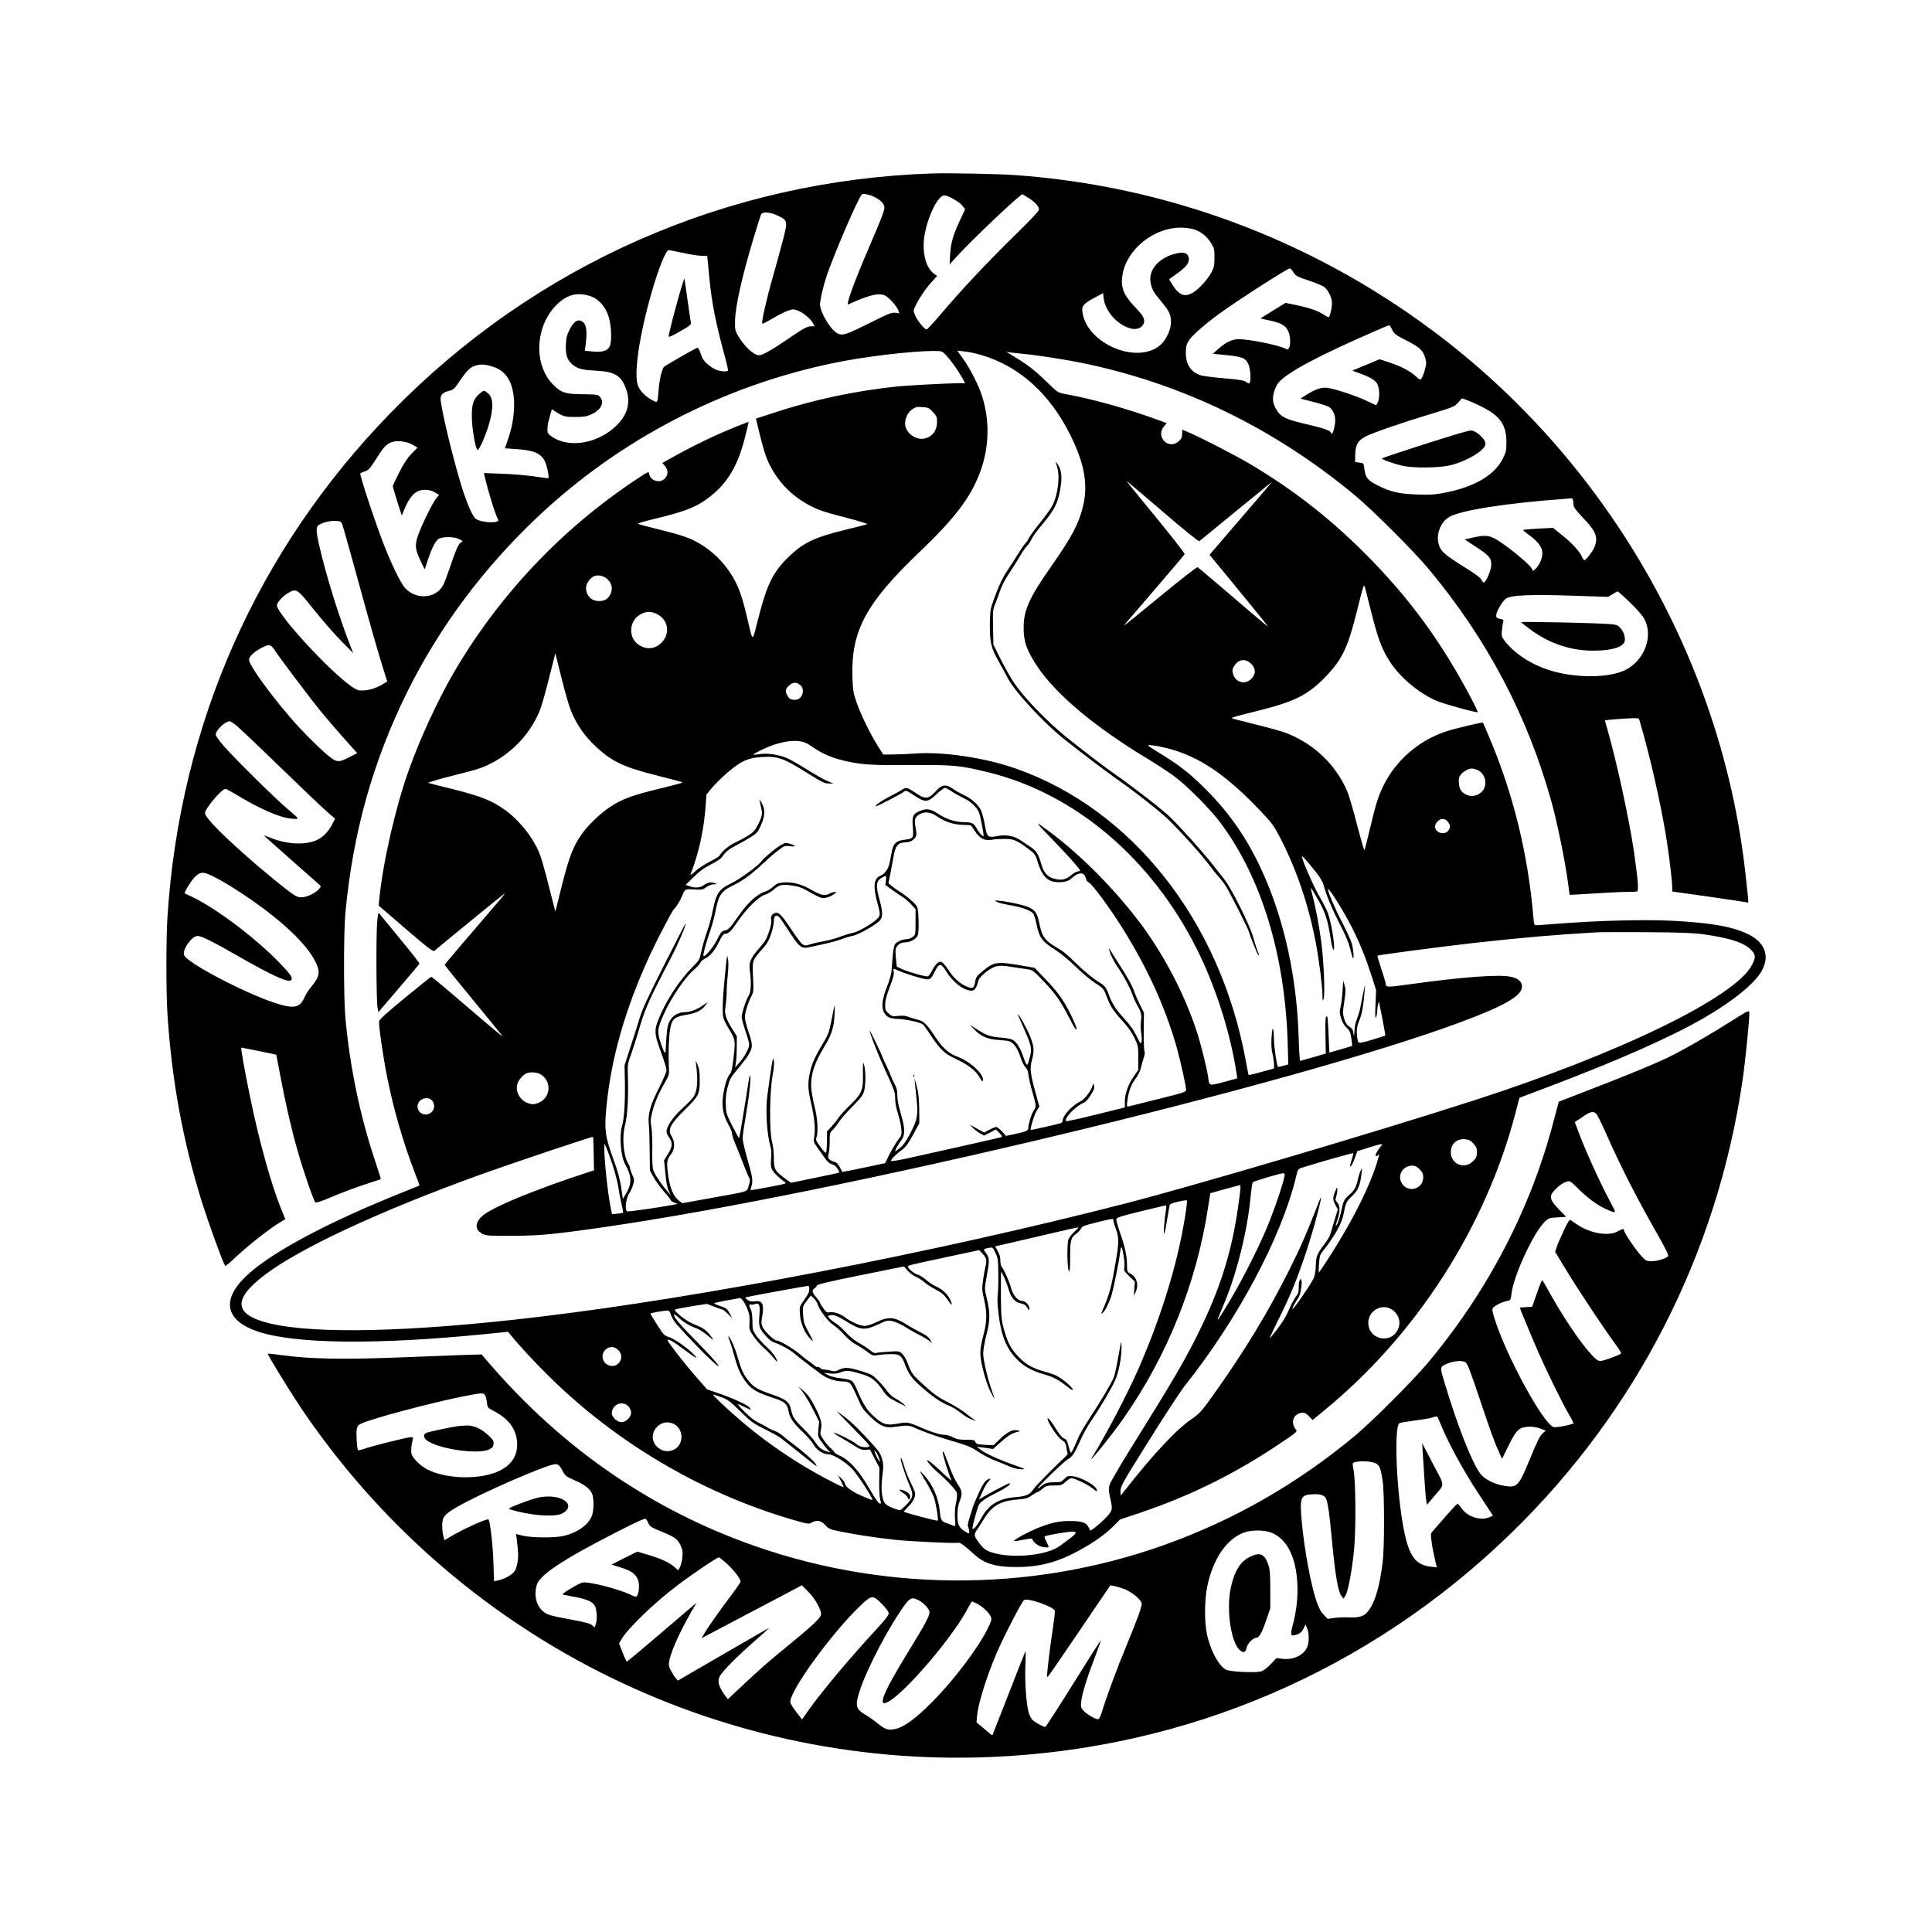<?xml version="1.0" standalone="no"?>
<!DOCTYPE svg PUBLIC "-//W3C//DTD SVG 20010904//EN"
 "http://www.w3.org/TR/2001/REC-SVG-20010904/DTD/svg10.dtd">
<svg version="1.0" xmlns="http://www.w3.org/2000/svg"
 width="1800pt" height="1800pt" viewBox="0 0 1800 1800"
 preserveAspectRatio="xMidYMid meet">

<g transform="translate(0,1800) scale(0.1,-0.1)"
fill="#000000" stroke="none">
<path d="M8685 16384 c-1920 -64 -3704 -853 -5045 -2230 -1246 -1280 -1965
-2906 -2080 -4699 -13 -206 -13 -695 0 -900 40 -622 144 -1187 323 -1760 61
-192 190 -550 214 -588 3 -5 35 20 72 55 135 129 340 291 446 353 l43 26 -44
109 c-90 225 -202 628 -283 1025 -54 262 -90 465 -82 465 3 -1 78 -16 166 -33
l159 -33 37 -194 c52 -274 103 -495 164 -710 53 -184 146 -455 163 -472 6 -6
47 7 103 30 130 56 286 114 404 152 55 17 101 33 103 34 1 2 -24 84 -57 182
-137 411 -231 863 -273 1319 -17 186 -17 795 0 980 70 747 256 1412 577 2060
298 601 707 1150 1214 1629 766 723 1727 1222 2763 1435 278 58 723 111 923
111 80 0 81 0 117 -37 48 -51 109 -136 148 -205 l32 -58 -59 0 c-108 -1 -467
-20 -568 -30 -403 -42 -785 -124 -1156 -246 l-166 -54 33 -138 c45 -180 66
-243 113 -327 86 -153 207 -269 368 -351 73 -38 137 -59 315 -104 123 -32 216
-60 208 -64 -8 -3 -105 -28 -216 -55 -274 -67 -380 -118 -512 -245 -146 -140
-205 -256 -283 -561 -65 -252 -50 -254 -114 15 -48 201 -84 292 -156 400 -69
102 -158 189 -260 253 -98 61 -172 88 -391 142 -101 25 -191 49 -201 53 -13 5
46 23 180 55 216 52 332 94 421 152 208 138 317 304 391 593 22 83 37 152 35
152 -2 0 -48 -18 -101 -39 -208 -83 -419 -185 -630 -304 l-72 -40 25 -29 c30
-37 31 -79 0 -114 -44 -52 -140 -24 -148 43 -3 23 -8 21 -128 -59 -696 -463
-1282 -1086 -1700 -1808 -145 -252 -307 -602 -411 -894 -122 -339 -241 -858
-274 -1192 l-7 -71 252 -217 c224 -192 255 -215 269 -203 59 51 639 525 651
532 8 5 -12 -22 -45 -61 -303 -352 -510 -596 -512 -602 -1 -4 121 -155 271
-337 150 -181 272 -332 270 -333 -1 -2 -150 123 -330 277 -180 155 -331 281
-335 281 -4 0 -115 -88 -246 -196 -170 -140 -239 -202 -241 -219 -5 -40 37
-332 78 -535 61 -301 146 -592 256 -879 25 -63 43 -115 42 -116 -2 -1 -68 -28
-148 -60 -727 -291 -1258 -577 -1478 -795 -224 -221 -176 -409 128 -508 350
-114 1103 -122 2114 -21 l209 21 36 -43 c74 -91 220 -248 341 -367 628 -622
1423 -1091 2266 -1338 151 -44 159 -45 185 -30 47 28 88 21 128 -23 34 -36 43
-40 141 -60 155 -31 336 -58 502 -76 153 -17 574 -36 596 -28 14 6 64 -30 148
-108 92 -86 201 -119 391 -119 194 0 350 36 518 119 159 79 294 169 380 254
l70 70 170 57 c489 164 906 371 1338 663 133 90 146 101 133 116 -44 48 -37
120 15 146 43 23 69 18 105 -20 l33 -35 108 89 c858 702 1504 1706 1782 2770
l37 143 285 108 c622 235 1124 457 1424 630 293 169 501 341 558 462 63 132
15 249 -131 322 -147 73 -348 109 -721 128 -253 12 -670 2 -1046 -27 -104 -8
-200 -15 -211 -15 -20 0 -22 7 -28 78 -50 585 -187 1144 -407 1664 -32 78 -61
144 -63 146 -6 5 -255 -54 -336 -80 -255 -82 -472 -268 -589 -504 -50 -102
-71 -167 -126 -399 -25 -104 -48 -197 -52 -205 -3 -8 -33 95 -68 230 -34 135
-76 278 -93 318 -93 217 -263 396 -477 502 -81 41 -142 61 -320 106 -121 30
-238 60 -260 66 -39 10 -31 12 214 73 354 88 476 149 642 321 156 163 207 271
293 617 61 245 63 251 74 212 6 -22 36 -139 66 -260 59 -233 97 -328 177 -447
96 -141 270 -283 427 -349 74 -30 372 -112 380 -104 2 2 -26 62 -63 132 -277
526 -577 935 -985 1344 -335 335 -662 590 -1073 836 -135 80 -474 255 -582
299 l-50 21 -1 -40 c0 -32 -7 -45 -32 -68 -95 -85 -219 42 -137 139 l25 30
-87 32 c-285 104 -612 195 -863 240 -64 12 -66 13 -175 119 -108 105 -175 156
-305 234 l-65 39 40 -6 c22 -3 72 -8 110 -12 119 -10 403 -54 555 -85 934
-192 1791 -608 2545 -1235 167 -139 550 -522 689 -689 544 -654 920 -1368
1142 -2169 52 -188 125 -545 150 -731 9 -71 18 -131 18 -132 1 -1 98 5 216 12
118 8 256 15 307 15 50 0 98 2 105 5 17 7 10 94 -27 360 -44 303 -165 862
-254 1167 l-19 66 41 6 c23 3 94 8 158 12 109 6 117 5 122 -12 96 -318 208
-812 257 -1134 25 -163 50 -374 50 -426 l0 -40 342 -48 c188 -27 348 -51 356
-54 15 -5 17 -27 -18 286 -223 1983 -1298 3843 -2921 5048 -1137 846 -2479
1344 -3884 1443 -156 11 -616 20 -770 15z m-518 -230 c48 -28 73 -59 73 -91 0
-26 -30 -104 -138 -354 -144 -336 -225 -557 -199 -545 197 90 289 111 346 81
37 -19 106 -98 120 -136 l10 -29 -37 6 c-32 5 -60 -6 -227 -89 -235 -117 -263
-126 -310 -104 -64 30 -165 197 -165 272 0 37 26 151 55 244 60 189 307 763
336 781 17 11 89 -8 136 -36z m1417 1 c61 -39 96 -78 96 -108 0 -13 -81 -99
-232 -246 -244 -239 -498 -509 -688 -734 -63 -74 -120 -136 -127 -136 -19 -2
-91 87 -108 134 -17 42 -17 44 9 95 38 75 92 154 148 215 l49 54 -30 22 c-78
57 -113 204 -87 359 31 179 126 370 184 370 34 0 142 -61 168 -96 l26 -34 -50
-107 c-64 -137 -83 -205 -90 -317 l-5 -90 63 70 c143 158 593 584 616 584 2 0
28 -16 58 -35z m-2336 -165 c90 -43 92 -50 49 -217 -20 -76 -63 -234 -96 -351
-61 -213 -109 -427 -99 -437 3 -3 47 19 98 49 51 31 115 63 142 72 46 15 53
15 92 0 51 -20 114 -72 139 -115 l18 -31 -31 0 c-41 0 -67 -14 -229 -125 -143
-97 -228 -145 -259 -145 -49 0 -139 84 -197 184 -26 44 -28 58 -27 130 2 139
62 408 173 778 34 112 65 211 70 221 15 27 84 22 157 -13z m3869 -125 c68 -20
123 -62 164 -126 32 -50 34 -59 34 -139 0 -72 -4 -93 -27 -135 -34 -65 -111
-151 -167 -187 -81 -51 -135 -32 -198 70 l-31 50 74 53 c88 62 119 105 109
150 -9 41 -43 53 -109 39 -166 -35 -273 -156 -245 -279 13 -60 28 -86 99 -171
74 -88 90 -122 90 -192 0 -65 -42 -158 -91 -205 -209 -198 -692 -2 -734 298
-9 58 10 81 116 137 l76 41 6 -49 c15 -127 139 -259 265 -283 59 -12 111 22
112 73 0 32 -18 59 -95 140 -100 105 -127 180 -106 296 42 232 288 431 537
433 39 1 93 -6 121 -14z m-4761 -220 c64 -14 143 -27 175 -28 l58 -2 5 -50 c3
-27 10 -102 16 -165 22 -227 61 -421 149 -742 16 -59 26 -109 23 -112 -11 -11
-73 -6 -109 9 -53 22 -118 79 -132 115 -6 16 -16 44 -22 60 -6 17 -16 30 -21
30 -11 0 -288 -158 -310 -177 -21 -18 -45 -121 -53 -228 -9 -112 -8 -109 -55
-85 -62 32 -117 86 -136 136 -41 108 11 464 127 869 65 226 133 395 159 395 5
0 61 -11 126 -25z m5695 -182 c22 -35 34 -41 146 -78 72 -24 132 -50 147 -64
36 -34 66 -100 66 -145 0 -41 -19 -124 -29 -131 -4 -2 -27 9 -52 26 -53 35
-133 62 -258 88 l-94 19 -117 -72 c-65 -39 -117 -72 -116 -73 1 -1 37 -9 81
-18 106 -22 150 -46 175 -95 22 -43 27 -128 10 -161 -10 -17 -14 -18 -38 -6
-66 33 -335 87 -431 87 -63 0 -122 -29 -199 -98 l-42 -38 120 -12 c153 -15
185 -28 210 -84 19 -42 27 -138 14 -172 -5 -13 -9 -13 -32 4 -22 16 -61 23
-201 35 -95 8 -192 20 -215 26 -96 26 -148 99 -148 210 0 56 5 78 26 113 26
45 133 140 276 246 157 116 641 428 666 429 6 1 22 -16 35 -36z m-6560 -219
c82 -24 151 -99 180 -196 25 -81 31 -222 11 -271 -19 -45 -67 -61 -156 -52
l-77 7 8 61 c17 138 4 199 -45 218 -37 14 -70 -12 -107 -86 -24 -49 -31 -75
-33 -141 -4 -94 15 -146 70 -187 47 -35 88 -44 217 -51 172 -9 233 -48 277
-179 39 -115 12 -224 -81 -320 -168 -176 -448 -229 -612 -116 -38 26 -43 35
-43 67 0 20 4 53 9 72 6 19 15 55 21 78 10 40 13 43 28 29 9 -8 37 -25 62 -38
38 -20 59 -24 140 -24 78 0 104 4 148 24 92 41 126 109 83 162 -18 23 -25 24
-159 26 -166 1 -205 14 -281 92 -186 191 -164 555 45 751 93 86 179 108 295
74z m7480 -317 c19 -38 32 -48 137 -102 125 -64 152 -91 173 -169 9 -32 8 -52
-6 -101 -9 -33 -23 -69 -30 -79 -14 -18 -16 -17 -61 24 -50 46 -146 94 -260
130 l-71 23 -127 -53 -127 -53 76 -28 c101 -37 144 -65 161 -105 18 -43 18
-127 0 -163 l-15 -27 -78 37 c-100 49 -313 119 -379 126 -56 6 -109 -13 -198
-69 l-49 -32 120 -31 c66 -16 132 -38 147 -48 33 -22 56 -72 56 -122 0 -46
-20 -125 -31 -125 -5 0 -9 4 -9 8 0 18 -69 43 -195 72 -199 46 -248 65 -289
110 -32 36 -56 91 -56 132 0 54 25 123 57 159 85 94 372 247 873 465 80 35
148 64 153 64 4 0 17 -19 28 -43z m-3834 -233 c356 -103 643 -360 836 -749
131 -264 166 -460 117 -663 -39 -162 -102 -281 -295 -557 -204 -291 -258 -409
-258 -570 -1 -133 28 -215 128 -365 174 -261 541 -568 1039 -867 77 -47 184
-117 236 -155 124 -93 336 -306 434 -438 379 -510 597 -1225 623 -2041 l6
-206 -47 -13 c-26 -7 -48 -11 -50 -9 -11 14 -36 187 -37 254 -1 121 -15 136
-22 24 -4 -67 -2 -112 8 -154 8 -33 14 -78 15 -100 l0 -40 -117 -32 c-65 -18
-118 -31 -120 -29 -1 1 -14 65 -28 142 -239 1294 -1057 2332 -2139 2713 -291
103 -690 161 -951 140 -49 -4 -134 -8 -188 -8 l-98 -1 -49 78 c-69 106 -162
298 -201 412 -29 85 -33 110 -37 233 -13 430 125 687 630 1169 335 320 480
515 567 760 78 224 82 466 10 689 -31 99 -111 256 -174 343 l-56 79 65 -7 c36
-3 105 -18 153 -32z m-4529 -116 c121 -45 181 -161 182 -349 0 -104 -21 -222
-59 -328 l-27 -78 90 -6 c177 -11 244 -38 283 -115 19 -39 41 -147 32 -157 -2
-2 -60 5 -129 16 -69 10 -203 22 -298 25 l-173 7 6 -29 c34 -146 98 -353 126
-405 20 -38 -157 -31 -209 8 -33 24 -94 172 -147 353 -82 282 -158 600 -179
747 -7 51 13 75 80 92 40 10 49 19 103 100 66 97 99 126 157 139 48 11 93 5
162 -20z m9188 -363 c177 -86 238 -170 239 -330 0 -82 -3 -96 -33 -157 -76
-154 -265 -266 -544 -319 -94 -18 -136 -21 -258 -16 -168 6 -250 25 -373 89
-87 45 -106 70 -116 153 -6 50 -6 50 -46 55 l-40 5 1 65 c1 97 27 140 107 178
83 39 341 128 604 207 202 61 214 66 248 104 l36 40 42 -15 c23 -8 83 -34 133
-59z m-5105 -53 c35 -37 39 -47 39 -92 0 -84 -47 -144 -124 -157 -74 -12 -158
48 -172 122 -9 52 19 119 64 151 32 22 45 25 96 21 54 -3 62 -7 97 -45z
m-4848 -305 l47 -28 -55 -55 c-38 -39 -71 -89 -115 -174 -33 -65 -60 -124 -60
-130 0 -7 19 -71 41 -142 l42 -131 30 71 c39 93 86 148 139 162 49 14 103 6
147 -21 l32 -20 -24 -28 c-31 -37 -113 -200 -158 -311 -47 -117 -46 -161 7
-270 l41 -85 28 85 c34 104 66 168 95 195 30 27 149 28 198 2 l33 -18 -24 -19
c-18 -15 -39 -63 -82 -188 -31 -92 -66 -186 -78 -207 -70 -125 -255 -135 -356
-20 -41 47 -133 238 -204 425 -84 219 -219 632 -210 640 4 4 25 13 45 19 31
10 46 27 102 115 70 109 84 125 131 151 47 25 149 17 208 -18z m6988 -622
c210 -180 336 -282 343 -277 6 5 153 125 326 267 400 327 360 295 334 265 -11
-14 -143 -168 -293 -342 l-272 -317 274 -333 c151 -183 273 -335 271 -336 -1
-2 -147 120 -324 273 -177 152 -327 278 -333 281 -7 2 -161 -118 -342 -267
-336 -276 -362 -297 -333 -263 9 10 136 159 283 329 147 171 269 315 272 322
3 7 -119 163 -271 348 -151 184 -274 335 -271 335 2 0 153 -128 336 -285z
m3823 109 c3 -9 6 -29 6 -45 0 -24 18 -49 94 -129 119 -124 140 -182 97 -276
-18 -40 -77 -114 -90 -114 -4 0 -13 12 -20 28 -26 56 -89 126 -179 199 l-93
75 -140 -7 c-76 -4 -139 -10 -138 -14 0 -3 27 -26 61 -50 80 -59 118 -112 118
-165 0 -49 -28 -112 -62 -144 l-25 -22 -14 26 c-17 33 -175 166 -286 241 -97
66 -136 73 -258 45 l-79 -18 94 -62 c133 -85 155 -111 154 -172 0 -49 -46
-159 -69 -167 -6 -2 -16 9 -22 24 -9 19 -53 53 -140 107 -183 114 -227 149
-249 198 -43 96 -4 223 84 279 100 64 536 132 1092 172 25 2 48 4 51 5 4 1 10
-5 13 -14z m-11467 -224 c6 -14 66 -225 133 -470 117 -430 198 -714 259 -908
l29 -92 -42 -25 c-61 -36 -124 -56 -182 -58 -45 -2 -59 3 -110 38 -203 140
-694 674 -694 756 0 26 55 85 106 115 76 44 82 40 238 -156 77 -96 191 -227
253 -290 l114 -115 -22 55 c-113 289 -231 669 -295 948 -31 138 -31 177 -1
193 44 24 103 38 152 36 42 -2 52 -6 62 -27z m2480 -524 c37 -40 43 -87 18
-136 -21 -41 -53 -60 -103 -60 -73 0 -122 50 -122 124 0 37 37 91 74 107 42
18 99 3 133 -35z m9512 -202 c55 -52 113 -117 130 -143 105 -162 18 -408 -176
-498 -156 -72 -467 -71 -697 3 -176 56 -329 157 -420 277 -26 34 -28 43 -23
95 3 31 9 67 12 78 6 18 2 22 -29 28 -31 6 -36 11 -36 34 0 34 56 129 91 155
44 32 231 40 618 27 l333 -11 42 25 c22 14 44 25 48 26 4 0 52 -43 107 -96z
m-9063 -113 c112 -51 133 -187 43 -273 -60 -57 -140 -63 -209 -15 -101 68 -90
226 19 284 53 28 92 29 147 4z m-3561 -333 c51 -78 340 -461 440 -583 54 -66
151 -179 216 -251 l117 -131 -61 -31 c-104 -54 -119 -55 -174 -19 -70 46 -280
254 -397 392 -214 253 -376 482 -376 531 0 26 53 76 115 107 71 37 87 35 120
-15z m2785 -617 c53 -110 111 -190 201 -277 155 -148 266 -201 586 -281 128
-32 233 -60 233 -63 0 -3 -99 -30 -220 -59 -248 -60 -342 -95 -450 -165 -90
-58 -206 -168 -266 -252 -82 -114 -120 -212 -188 -479 l-62 -249 -58 228 c-31
126 -70 263 -86 305 -58 150 -182 309 -320 411 -117 87 -229 132 -480 195
-124 30 -232 58 -240 61 -8 3 89 32 215 64 263 66 292 76 393 130 196 106 354
284 435 490 14 36 52 169 83 295 l58 229 62 -249 c46 -181 74 -272 104 -334z
m6316 485 c44 -44 46 -92 7 -136 -57 -63 -150 -42 -174 39 -10 34 -9 44 8 73
39 67 106 77 159 24z m-4202 -197 c52 -41 21 -139 -45 -139 -41 0 -58 9 -74
41 -21 40 -19 57 14 90 35 34 68 37 105 8z m-5233 -395 c35 -31 186 -174 334
-318 312 -302 427 -411 508 -483 l59 -51 -22 -43 c-38 -75 -86 -126 -147 -155
-107 -50 -278 -42 -435 21 -32 13 -58 22 -58 20 0 -2 114 -103 253 -226 138
-122 258 -228 266 -235 13 -12 12 -16 -5 -35 -36 -41 -116 -79 -164 -79 -41 0
-55 8 -147 78 -56 43 -173 139 -260 213 -310 266 -493 450 -493 494 0 42 156
225 191 225 6 0 46 -21 88 -46 229 -140 419 -223 526 -231 81 -6 85 -14 -45
98 -118 101 -464 443 -571 563 -56 63 -89 108 -89 122 0 41 88 124 131 124 9
0 45 -25 80 -56z m5285 -145 c16 -7 49 -27 74 -45 110 -77 249 -125 441 -150
92 -11 199 -14 471 -12 395 3 453 -3 718 -68 807 -199 1520 -804 1942 -1649
163 -325 296 -730 357 -1085 11 -63 19 -116 18 -117 -2 -1 -58 -16 -125 -34
-139 -37 -136 -38 -146 45 -11 82 -71 322 -111 441 -112 335 -295 687 -506
973 -237 320 -557 646 -854 868 -150 113 -150 107 1 -47 82 -85 181 -190 218
-234 68 -80 68 -80 40 -83 -15 -2 -45 -19 -66 -37 -47 -40 -83 -48 -148 -34
-64 14 -103 53 -125 127 -32 108 -46 132 -103 170 -30 21 -73 49 -95 64 -59
40 -133 54 -212 39 -94 -17 -99 -12 -120 106 -10 54 -26 115 -36 135 -28 54
-84 105 -158 140 -36 17 -83 44 -105 60 -60 43 -100 39 -151 -17 -80 -85 -100
-87 -208 -14 -68 45 -78 46 -116 19 -15 -10 -68 -39 -117 -64 -49 -25 -102
-58 -117 -74 -24 -25 -9 -20 100 36 70 36 138 73 151 83 23 18 24 17 99 -32
104 -68 125 -67 208 11 35 33 71 60 79 60 7 0 36 -15 62 -33 27 -18 79 -47
116 -65 45 -22 80 -48 105 -79 33 -39 40 -59 59 -157 12 -61 20 -113 18 -115
-8 -8 -46 34 -65 71 -25 48 -45 58 -117 58 -80 0 -167 28 -243 79 -70 47 -109
52 -176 22 -59 -27 -67 -47 -58 -152 7 -101 7 -102 -87 -114 -67 -9 -94 -34
-107 -100 -6 -30 -16 -80 -22 -110 -12 -61 -43 -106 -87 -124 -62 -26 -70 -98
-27 -255 22 -80 25 -103 16 -124 -16 -38 -179 -140 -245 -153 -28 -6 -85 -23
-126 -39 -41 -15 -106 -33 -145 -39 -38 -7 -93 -19 -122 -28 -48 -15 -54 -15
-77 0 -14 9 -63 75 -110 147 -88 134 -117 161 -155 140 -24 -12 -33 -35 -25
-65 3 -14 -5 -58 -21 -105 -22 -66 -38 -94 -86 -148 -86 -97 -104 -138 -93
-215 15 -106 11 -200 -9 -230 -25 -38 -67 -166 -67 -202 0 -16 16 -75 35 -130
19 -55 35 -111 35 -126 0 -35 -43 -115 -91 -169 l-40 -45 7 44 c4 25 8 90 8
145 l1 101 -47 75 c-59 95 -71 140 -58 210 5 29 10 86 10 126 0 40 5 117 11
171 6 60 7 113 1 138 -10 45 -6 69 -32 -195 -18 -186 -22 -320 -9 -358 6 -20
32 -71 58 -112 52 -85 54 -95 33 -274 -7 -62 -18 -116 -26 -125 -26 -30 -44
-76 -60 -155 -28 -137 -16 -225 45 -332 16 -28 29 -62 29 -75 0 -13 13 -55 30
-94 16 -38 50 -124 76 -190 25 -66 50 -126 56 -133 8 -9 6 -28 -6 -67 -20 -63
24 -49 -369 -120 l-249 -45 -28 20 c-54 39 -89 118 -105 244 -16 123 -14 138
29 195 33 44 35 111 6 159 -42 68 -20 113 123 255 130 128 137 143 136 283 0
66 -5 101 -20 134 -19 44 -19 44 -15 10 22 -163 14 -260 -27 -315 -12 -17 -58
-64 -102 -104 -83 -76 -145 -166 -145 -212 0 -15 9 -38 21 -52 37 -49 36 -88
-6 -156 l-38 -62 12 -122 c7 -79 18 -136 31 -162 l19 -40 -35 40 c-48 55 -107
143 -125 185 -10 26 -13 74 -12 190 2 85 -2 183 -8 218 -10 53 -9 75 6 134 21
87 60 180 117 278 41 71 43 77 40 145 -9 203 5 386 32 428 25 37 47 48 134 63
88 15 137 39 171 84 l26 34 -47 -32 c-57 -39 -118 -62 -164 -62 -61 0 -112
-28 -141 -77 -21 -37 -27 -63 -34 -156 -4 -62 -8 -121 -8 -131 -1 -34 -18 -5
-46 79 -35 104 -31 135 37 282 66 144 190 326 269 394 32 28 61 59 64 70 4 11
24 28 45 39 49 25 92 77 132 162 23 46 39 68 51 68 35 0 56 21 119 113 84 123
191 229 253 250 26 9 62 30 82 47 54 48 77 53 170 40 68 -10 95 -20 165 -61
45 -27 97 -52 114 -55 32 -6 83 11 119 40 l20 15 -20 0 c-11 0 -31 -6 -45 -14
-43 -25 -80 -17 -170 34 -95 55 -177 76 -264 69 -45 -4 -62 -11 -95 -41 -22
-20 -58 -41 -80 -47 -56 -15 -147 -94 -216 -190 -33 -45 -74 -101 -90 -124
-19 -25 -41 -42 -55 -44 -36 -5 -42 -13 -85 -97 -34 -67 -109 -154 -121 -142
-7 7 23 120 60 227 19 52 41 135 51 185 29 157 56 196 171 249 81 38 176 108
284 211 41 39 101 91 133 114 55 42 59 43 110 37 58 -8 56 4 -5 23 -31 10 -42
9 -70 -5 -47 -24 -164 -120 -190 -154 -34 -47 -199 -167 -286 -210 -116 -56
-139 -92 -173 -261 -10 -53 -34 -138 -52 -190 -19 -52 -42 -132 -52 -179 -18
-85 -18 -85 -92 -159 -102 -103 -213 -267 -280 -414 -73 -160 -74 -182 -4
-372 28 -76 51 -151 51 -166 0 -15 -31 -87 -68 -161 -83 -161 -108 -250 -97
-346 4 -37 7 -148 8 -247 l2 -180 33 -60 c18 -33 61 -94 97 -135 36 -41 65
-79 65 -83 0 -4 14 -14 31 -21 l31 -13 -28 -6 c-137 -26 -427 -68 -440 -63
-26 10 -13 122 19 169 13 19 30 55 36 80 12 40 11 50 -8 92 -12 26 -21 54 -21
63 0 8 -9 29 -19 46 -43 70 -57 243 -28 351 24 92 34 270 26 485 -3 76 0 95
30 175 18 50 50 151 72 225 58 202 94 282 302 680 69 133 143 307 134 317 -1
1 -90 -173 -198 -385 -147 -291 -204 -413 -228 -492 -17 -58 -56 -181 -87
-275 l-55 -170 3 -160 c3 -196 -7 -340 -27 -407 -27 -92 -11 -284 30 -357 63
-113 64 -181 1 -284 l-23 -37 -16 109 c-12 80 -33 156 -78 278 -71 196 -79
255 -60 461 43 458 178 931 408 1427 66 143 208 414 222 425 18 14 59 80 75
120 27 68 28 69 114 63 71 -4 80 -3 111 21 22 16 49 26 70 27 29 0 32 2 16 9
-36 15 -70 10 -105 -15 -37 -28 -83 -31 -138 -11 l-34 12 74 72 c54 54 96 85
161 118 68 35 95 54 119 89 24 34 52 55 112 86 45 23 108 59 142 81 54 33 65
46 92 106 39 84 43 153 11 206 -12 20 -22 36 -24 36 -1 0 4 -23 11 -52 20 -76
18 -96 -20 -174 -37 -78 -61 -97 -222 -177 -63 -32 -115 -77 -141 -120 -4 -8
-46 -33 -92 -56 -46 -24 -106 -63 -134 -89 -31 -29 -47 -39 -43 -27 78 199
125 417 141 646 l7 97 55 66 c30 36 100 104 156 151 119 99 177 124 308 132
142 9 202 -12 409 -142 151 -95 172 -105 217 -105 l38 0 -58 24 c-32 13 -116
61 -186 105 -70 44 -154 92 -185 106 -80 35 -187 51 -265 38 -73 -11 -69 -6
24 40 165 80 319 105 411 66z m3368 -50 c300 -76 557 -251 888 -604 91 -97
111 -125 170 -240 155 -304 265 -632 332 -995 28 -155 56 -377 57 -465 1 -54
2 -57 11 -30 14 44 2 347 -22 529 -19 147 -53 328 -85 446 -8 30 -13 55 -11
57 1 2 30 -45 64 -105 70 -123 92 -191 117 -354 10 -65 23 -118 28 -118 21 0
-13 231 -50 340 -8 25 -46 99 -84 165 -58 102 -159 334 -159 365 0 12 41 -34
127 -141 39 -48 65 -92 73 -120 24 -94 83 -234 154 -371 51 -98 81 -170 95
-227 12 -47 23 -87 26 -89 12 -12 4 89 -11 139 -9 30 -49 118 -90 196 -67 129
-140 300 -131 309 11 11 154 -220 227 -366 69 -138 123 -270 176 -434 l45
-141 -6 -135 c-4 -95 -3 -131 4 -120 6 8 11 35 12 60 0 36 15 100 18 80 1 -3
14 -72 31 -155 16 -82 28 -151 26 -153 -2 -2 -56 -19 -121 -39 -86 -26 -119
-33 -128 -24 -6 6 -13 39 -15 74 -3 51 1 76 22 129 26 63 40 143 51 288 5 69
8 79 -44 -180 -5 -25 -19 -69 -30 -98 -12 -29 -22 -78 -22 -110 -1 -31 -3 -48
-6 -37 -2 11 -6 30 -8 42 -3 12 -18 30 -35 39 -21 13 -34 33 -46 71 -15 49
-15 60 0 160 14 93 15 114 3 153 l-13 45 -6 -100 c-3 -55 -12 -122 -19 -149
-10 -43 -10 -56 6 -105 11 -36 30 -67 51 -86 28 -25 35 -41 44 -99 6 -38 9
-69 8 -70 -2 -2 -50 -16 -108 -33 l-105 -30 -7 164 c-3 91 -9 167 -12 171 -16
15 -20 -23 -17 -177 l3 -167 -114 -33 c-62 -18 -117 -34 -123 -35 -6 0 -12 83
-16 224 -16 542 -131 1076 -329 1519 -137 309 -307 558 -535 786 -141 142
-245 224 -410 325 -151 93 -151 93 -85 85 30 -3 90 -15 134 -26z m2891 -203
c64 -27 93 -112 61 -175 -29 -55 -101 -82 -157 -58 -52 22 -72 51 -77 110 -3
43 0 57 19 81 23 29 70 55 102 56 10 0 33 -6 52 -14z m-5035 -432 c71 -49 151
-76 235 -79 39 -1 73 -3 77 -4 4 0 23 -25 41 -54 44 -69 90 -93 156 -81 25 5
80 8 121 8 84 0 108 -10 220 -92 59 -44 67 -53 83 -108 50 -165 105 -212 232
-202 42 4 61 11 94 40 53 46 95 53 116 22 8 -13 15 -30 15 -38 0 -9 11 -21 25
-28 28 -15 151 -178 260 -343 261 -399 446 -796 560 -1200 36 -130 85 -352 85
-388 0 -21 -16 -26 -257 -86 -142 -36 -267 -67 -277 -69 -18 -5 -19 -1 -13 49
10 87 34 151 76 208 24 31 44 73 51 104 7 29 18 70 26 92 10 27 12 49 6 65 -4
14 -7 99 -6 190 l2 165 -38 75 c-20 41 -43 93 -50 115 -15 50 -68 146 -137
252 -29 45 -65 101 -79 125 -22 38 -24 39 -18 13 9 -40 38 -97 84 -165 56 -84
108 -181 129 -243 11 -31 31 -76 46 -101 36 -62 44 -94 35 -151 -4 -28 -3 -76
2 -108 6 -31 7 -69 3 -84 -6 -24 -10 -19 -46 55 -28 57 -62 105 -113 160 -78
84 -113 137 -142 217 -25 69 -40 91 -83 117 -69 42 -154 112 -241 198 -48 48
-109 100 -136 115 -140 81 -164 111 -191 243 -19 96 -38 123 -105 152 -50 22
-234 59 -288 59 l-25 0 25 -13 c14 -7 69 -21 123 -30 103 -17 185 -46 211 -75
9 -9 23 -53 32 -97 27 -133 52 -166 184 -249 41 -26 123 -94 181 -150 58 -57
137 -124 176 -149 85 -55 85 -55 116 -137 33 -87 60 -128 147 -223 48 -53 85
-104 109 -155 35 -73 36 -80 36 -188 l0 -111 -42 -60 c-51 -73 -83 -163 -83
-236 l0 -54 -271 -67 c-149 -37 -273 -64 -276 -61 -23 23 85 138 158 169 24
10 45 32 72 76 33 53 37 65 29 89 -8 19 -11 22 -11 8 -2 -38 -71 -136 -111
-155 -83 -40 -170 -135 -170 -185 0 -8 -8 -17 -17 -20 -46 -14 -276 -66 -279
-63 -9 8 30 135 52 174 l27 44 -36 132 c-48 172 -54 229 -33 299 24 84 20 133
-17 223 -28 70 -103 205 -113 205 -2 0 8 -26 22 -57 108 -240 112 -256 86
-352 -22 -85 -25 -83 -63 27 -25 73 -62 128 -96 145 -16 8 -64 17 -108 20 -99
8 -131 19 -220 75 l-70 44 39 -40 c66 -69 124 -94 237 -102 86 -6 102 -10 125
-31 31 -28 54 -73 79 -148 10 -30 28 -64 40 -75 15 -15 24 -38 28 -76 4 -30
20 -102 37 -159 35 -122 36 -133 10 -169 -19 -26 -50 -128 -50 -164 0 -22 -21
-31 -127 -54 l-80 -17 -38 42 c-20 22 -45 41 -55 41 -10 0 -38 -12 -64 -26
l-46 -26 -68 37 -67 37 28 -29 c15 -16 45 -39 66 -51 l38 -22 56 28 56 29 32
-33 c24 -25 29 -35 18 -39 -15 -5 -689 -157 -892 -201 -70 -15 -130 -24 -134
-20 -9 8 40 59 99 102 37 27 59 58 105 142 l58 107 -1 135 c-2 103 -7 153 -23
210 l-21 75 5 -55 c3 -30 10 -101 16 -157 14 -132 3 -183 -61 -304 -36 -69
-63 -108 -95 -134 -25 -20 -45 -34 -45 -30 0 12 33 70 59 104 31 41 33 101 7
196 -9 33 -23 85 -31 115 -8 30 -15 79 -15 110 0 39 -7 67 -24 97 -13 23 -29
58 -36 79 -7 20 -28 68 -46 105 -19 38 -34 71 -34 74 0 11 -113 245 -117 242
-6 -6 71 -206 124 -322 113 -249 113 -249 113 -312 0 -38 10 -90 26 -139 14
-43 28 -105 31 -139 5 -53 2 -63 -18 -89 -28 -35 -80 -123 -110 -187 l-22 -46
-199 -42 c-110 -24 -200 -41 -201 -39 -39 76 -44 84 -75 94 -52 16 -64 34 -52
74 6 19 10 71 10 116 0 74 2 82 26 105 14 13 41 47 59 74 17 28 74 93 126 145
79 79 98 104 110 145 15 55 16 192 0 240 l-9 30 -2 -35 c-1 -19 -1 -68 0 -108
2 -117 -17 -159 -117 -255 -47 -45 -99 -102 -115 -127 -17 -25 -47 -62 -67
-83 l-36 -38 0 -94 c-1 -52 -4 -98 -9 -102 -7 -8 -22 9 -72 79 -23 33 -25 40
-14 72 13 42 5 175 -15 251 -8 28 -21 89 -29 138 -26 147 5 266 119 454 64
105 86 178 91 298 4 110 4 112 -36 -94 -16 -79 -28 -109 -74 -185 -73 -120
-104 -190 -121 -273 -21 -96 -18 -152 11 -278 34 -148 43 -243 29 -322 -7 -39
-4 -46 34 -100 23 -32 55 -77 71 -100 20 -28 41 -45 62 -51 21 -5 39 -20 51
-41 11 -17 18 -34 15 -36 -2 -2 -104 -24 -226 -49 l-223 -46 -61 45 c-88 64
-98 83 -98 187 0 51 -7 112 -17 150 -26 93 -23 459 4 611 12 63 17 122 14 140
-7 31 -7 31 -13 7 -4 -14 -14 -77 -23 -140 -8 -63 -20 -145 -25 -183 -20 -136
-5 -370 30 -487 6 -20 8 -65 4 -106 -5 -54 -2 -78 9 -101 16 -30 72 -85 117
-114 23 -15 18 -17 -144 -48 -92 -18 -169 -31 -172 -28 -2 2 0 16 6 31 18 48
11 95 -36 255 -25 86 -45 174 -45 196 0 22 16 132 35 245 31 176 47 354 31
339 -2 -3 -14 -68 -25 -145 -18 -122 -67 -414 -73 -437 -2 -5 -29 44 -62 109
-57 111 -60 122 -63 200 -3 59 2 104 17 164 19 74 27 90 90 165 38 45 83 103
99 129 47 74 48 101 7 218 -19 56 -35 119 -35 140 0 43 29 136 61 198 20 39
21 51 15 175 -8 156 -8 156 82 258 49 55 66 84 86 145 15 43 26 96 26 120 0
47 19 64 46 41 9 -7 42 -54 74 -104 125 -193 132 -198 228 -176 31 7 95 21
142 31 47 10 110 28 139 40 30 11 77 26 105 31 56 10 226 108 257 147 25 33
24 78 -6 187 -38 136 -33 180 25 210 40 21 40 20 34 -27 l-5 -43 63 -46 c35
-25 79 -55 99 -67 20 -12 55 -42 78 -67 l41 -45 0 -119 c0 -117 -1 -120 -26
-140 -15 -12 -40 -21 -56 -21 -36 0 -89 -22 -108 -45 -9 -11 -18 -53 -23 -114
-4 -53 -9 -116 -11 -141 -2 -25 -20 -88 -41 -140 -45 -114 -55 -192 -31 -238
25 -49 54 -63 142 -66 70 -3 189 -29 222 -50 6 -4 40 -50 75 -104 81 -122 125
-166 207 -205 145 -69 205 -114 248 -187 23 -39 27 -42 30 -23 8 57 -122 176
-240 219 -79 29 -137 82 -204 183 -84 125 -106 147 -168 162 -28 7 -66 19 -85
26 -24 10 -51 13 -91 8 -54 -6 -60 -5 -91 23 -30 27 -33 34 -32 85 1 38 14 87
43 162 29 73 40 115 37 135 -4 15 -4 30 -1 32 2 3 26 -6 53 -18 27 -13 99 -38
160 -55 128 -37 126 -38 172 53 38 76 56 76 103 1 63 -105 165 -182 239 -183
28 0 48 30 61 91 8 38 108 120 165 135 37 9 64 9 136 -3 50 -8 116 -17 148
-22 55 -7 60 -10 135 -87 129 -133 179 -202 257 -354 54 -105 74 -137 75 -117
0 29 -70 177 -128 267 -44 69 -86 119 -185 222 l-78 81 -137 24 c-213 36 -244
31 -345 -53 -57 -47 -65 -59 -71 -98 -10 -66 -24 -73 -89 -43 -57 26 -114 78
-155 142 -38 58 -63 85 -82 85 -21 0 -52 -34 -79 -88 -12 -24 -28 -45 -36 -48
-17 -7 -186 41 -245 69 l-45 22 -7 70 c-5 39 -6 80 -3 92 8 36 45 63 84 63 47
0 102 28 119 60 9 17 12 61 10 142 -3 100 -6 121 -24 145 -24 32 -103 97 -160
131 -22 13 -52 35 -68 49 l-29 25 18 86 c9 48 23 123 31 167 15 91 41 124 97
126 52 2 79 13 100 41 18 24 18 32 8 93 -14 80 -9 100 32 126 51 31 106 25
167 -17z m4759 -50 c26 -33 26 -55 3 -85 -37 -45 -122 -16 -122 41 0 31 39 70
70 70 19 0 36 -9 49 -26z m-11472 -525 c54 -27 168 -97 253 -154 338 -225 582
-453 665 -618 52 -103 46 -143 -36 -242 -23 -28 -50 -69 -60 -93 -41 -94 -90
-110 -226 -72 -269 74 -880 390 -899 464 -13 55 74 176 127 176 36 0 140 -52
369 -183 318 -183 476 -255 502 -229 20 20 -6 57 -111 165 -226 232 -584 502
-809 610 -37 17 -68 33 -70 33 -11 6 64 127 97 157 55 50 80 48 198 -14z
m13848 -523 c263 -36 396 -82 460 -157 32 -38 32 -62 -1 -127 -148 -298 -1229
-825 -2594 -1265 -929 -300 -2610 -796 -3250 -961 -1797 -461 -3938 -874
-5460 -1055 -1190 -142 -2088 -163 -2510 -60 -331 81 -345 221 -46 449 327
249 1056 589 1981 925 265 97 1075 369 1080 363 2 -1 5 -72 6 -157 l3 -155
-45 -14 c-512 -167 -920 -336 -1001 -416 -66 -64 -63 -126 7 -161 37 -18 59
-20 275 -19 254 1 387 13 850 80 2184 314 6414 1326 7989 1911 405 150 571
246 571 329 0 49 -34 79 -106 94 -110 23 -450 -2 -938 -70 -214 -30 -225 -30
-226 7 0 7 -18 67 -40 134 -22 67 -39 124 -37 125 7 7 608 86 901 119 439 49
773 78 1146 99 36 2 247 2 470 1 296 -2 435 -7 515 -19z m-10827 -1306 c106
-65 93 -221 -23 -266 -39 -14 -52 -15 -87 -5 -80 24 -129 107 -108 181 10 37
53 87 85 100 36 15 99 11 133 -10z m-1029 -230 c31 -16 45 -64 29 -97 -36 -76
-147 -54 -148 30 0 55 69 94 119 67z m9718 -414 c27 -29 33 -44 33 -81 0 -37
-6 -52 -32 -80 -78 -85 -211 -34 -211 80 0 78 56 128 133 121 35 -3 51 -11 77
-40z m-8024 -186 c25 -74 50 -171 57 -215 6 -44 20 -116 30 -160 11 -43 17
-81 15 -83 -3 -3 -27 -7 -54 -10 l-49 -4 -10 48 c-28 132 -63 453 -62 574 l1
35 13 -25 c7 -14 34 -86 59 -160z m7160 158 c-11 -13 -28 -38 -37 -55 -14 -28
-14 -33 -2 -33 8 0 17 6 20 13 19 41 -12 -74 -41 -153 -92 -247 -237 -523
-445 -843 -39 -59 -71 -106 -72 -105 -1 2 0 39 3 84 5 70 10 86 36 118 114
144 178 260 195 354 16 92 25 109 79 161 54 50 74 100 86 207 6 57 5 58 -8 28
-8 -17 -20 -54 -26 -83 -15 -70 -33 -103 -79 -142 -49 -43 -56 -57 -76 -152
-14 -69 -39 -137 -51 -137 -2 0 5 25 16 57 26 75 25 130 -2 159 -19 20 -20 27
-10 55 6 18 11 46 10 63 0 30 -1 30 -19 -14 -25 -59 -24 -77 2 -127 l22 -41
-32 -104 c-17 -56 -34 -115 -38 -129 -3 -14 -30 -59 -61 -99 -62 -81 -73 -109
-74 -195 0 -33 -8 -82 -17 -108 -16 -43 -192 -301 -200 -292 -5 5 27 65 53
100 28 38 46 197 20 175 -10 -8 -15 -31 -15 -70 0 -48 -5 -64 -26 -89 -14 -17
-43 -72 -65 -123 -36 -82 -80 -149 -174 -263 -14 -16 19 58 73 165 111 221
179 387 263 641 78 236 173 604 122 474 -126 -323 -177 -439 -288 -660 -195
-388 -409 -740 -681 -1123 -130 -183 -142 -197 -218 -250 -149 -102 -362 -331
-638 -682 l-27 -35 -1 46 c0 42 17 73 263 465 144 231 294 460 333 510 494
619 906 1392 1039 1951 16 66 20 73 49 82 158 50 479 141 483 137 3 -3 -4 -32
-15 -65 -11 -34 -17 -61 -13 -61 10 0 30 41 51 100 l15 44 100 32 c55 18 109
33 119 33 19 1 19 0 -1 -21z m363 -212 c27 -27 34 -42 34 -74 0 -117 -155
-152 -205 -46 -35 73 19 154 104 154 24 0 42 -9 67 -34z m-1260 -70 c-12 -65
-77 -260 -139 -416 -77 -197 -237 -517 -367 -735 -108 -180 -132 -215 -105
-150 9 22 32 76 50 120 118 283 217 679 246 990 7 72 16 134 21 140 9 10 249
82 282 84 16 1 17 -4 12 -33z m-411 -128 c-60 -524 -174 -902 -420 -1387 -111
-218 -230 -422 -521 -888 -158 -252 -268 -439 -276 -466 -10 -37 -9 -58 5
-121 25 -111 23 -117 -34 -180 -46 -51 -147 -133 -152 -125 -1 2 -9 18 -17 34
-21 40 -65 54 -170 54 -98 1 -175 -15 -286 -59 -99 -39 -253 -122 -236 -128 6
-2 47 4 89 13 62 12 79 13 82 3 10 -31 58 -65 100 -72 24 -4 46 -4 49 -1 4 3
-5 26 -18 50 -13 24 -21 47 -17 51 9 9 212 44 255 44 62 0 46 -18 -116 -135
-122 -87 -440 -118 -627 -60 -60 18 -82 35 -129 98 -43 56 -44 73 -11 118 13
19 42 64 64 100 72 119 151 165 306 178 85 7 101 12 139 40 25 17 49 31 55 31
6 0 26 14 44 30 32 27 41 30 106 30 67 0 73 2 111 36 30 28 45 35 64 30 51
-13 154 -65 189 -96 28 -24 37 -28 37 -16 0 41 -146 125 -230 133 -40 4 -48 1
-74 -26 -27 -28 -35 -31 -94 -31 -66 0 -92 -9 -129 -43 -13 -11 -23 -17 -23
-12 0 15 246 252 278 269 41 21 65 57 116 174 24 55 72 142 108 193 76 111
175 277 217 369 35 76 61 215 60 315 -1 67 -2 63 -29 -90 -15 -88 -35 -178
-44 -200 -25 -59 -119 -217 -222 -374 -51 -77 -101 -165 -113 -196 -12 -31
-31 -75 -43 -98 -24 -47 -22 -48 -48 49 -7 31 -17 45 -38 53 -17 7 -42 37 -67
77 -47 78 -84 124 -85 106 -1 -34 96 -178 136 -201 24 -14 32 -27 37 -57 3
-22 8 -47 12 -56 4 -10 0 -23 -12 -33 -80 -72 -283 -277 -303 -307 -36 -54
-68 -68 -173 -77 -156 -13 -248 -71 -317 -199 -36 -67 -80 -117 -80 -89 0 23
46 191 59 215 15 29 64 64 141 102 114 56 175 100 141 100 -10 0 -212 -107
-255 -135 l-26 -17 31 68 c16 38 38 78 48 89 35 39 35 48 3 31 -24 -12 -42
-38 -76 -110 -24 -51 -51 -115 -60 -142 -52 -161 -54 -169 -45 -192 5 -13 9
-32 9 -43 0 -20 -1 -20 -31 -2 -64 37 -79 66 -79 153 0 56 6 94 20 130 28 72
25 100 -17 161 -20 30 -54 99 -74 154 -53 143 -61 163 -66 144 -4 -14 58 -212
79 -254 11 -20 0 -12 -127 106 -33 31 -71 62 -84 69 -23 12 -22 10 7 -28 18
-22 49 -54 70 -72 88 -75 182 -175 187 -200 3 -15 0 -56 -8 -91 -10 -42 -13
-91 -10 -143 6 -75 5 -79 -13 -71 -10 4 -38 15 -62 23 -52 18 -58 28 -67 116
-12 121 -64 241 -142 328 -56 63 -53 52 16 -61 28 -46 60 -109 71 -139 19 -51
45 -210 36 -219 -6 -6 -302 72 -315 83 -2 2 17 23 42 48 27 26 50 60 57 84 12
38 10 44 -33 133 -25 52 -54 125 -65 163 -10 39 -24 72 -29 73 -13 5 37 -156
78 -249 31 -72 35 -98 18 -131 -16 -31 -91 -107 -106 -107 -7 0 -38 9 -68 21
-39 15 -62 30 -75 51 -27 44 -34 133 -19 250 11 91 10 110 -5 161 -15 51 -31
73 -151 201 -112 120 -177 177 -270 238 -5 4 64 -68 154 -159 159 -162 164
-167 138 -174 -33 -9 -90 6 -108 27 -15 19 -209 116 -209 105 0 -4 21 -20 48
-35 65 -38 109 -64 162 -98 34 -22 55 -28 85 -26 l40 3 44 -85 44 -85 -2 -130
c-1 -71 3 -145 9 -164 5 -19 8 -36 6 -38 -12 -13 -41 25 -111 145 -92 159
-180 257 -266 297 -30 13 -54 28 -54 33 0 4 -16 23 -37 40 -20 18 -51 55 -68
82 -30 46 -31 54 -22 90 14 56 0 107 -59 220 -37 70 -64 108 -100 139 l-51 43
42 -53 c22 -30 66 -103 96 -164 l56 -110 -7 -68 c-7 -66 -6 -70 25 -115 18
-26 45 -60 59 -76 l26 -28 -25 7 c-53 16 -81 37 -114 88 -18 28 -68 86 -111
127 -85 83 -100 107 -116 178 -14 69 -45 94 -169 137 -141 49 -171 66 -219
122 -53 62 -73 104 -111 237 -25 88 -71 186 -85 186 -2 0 5 -21 15 -47 10 -27
30 -93 45 -148 32 -117 58 -171 115 -244 47 -59 104 -90 253 -138 96 -31 122
-54 132 -114 10 -65 44 -115 132 -199 43 -41 90 -95 103 -120 27 -49 91 -90
141 -90 43 0 155 -70 218 -135 50 -52 199 -281 189 -290 -2 -2 -48 16 -103 40
-95 41 -155 88 -155 120 0 6 -14 24 -31 41 l-31 29 26 -52 c14 -29 26 -55 26
-58 0 -8 -169 78 -290 148 -234 134 -470 300 -670 472 -120 103 -262 236 -257
242 2 1 36 -9 75 -23 64 -24 83 -38 179 -133 99 -97 118 -111 228 -166 66 -33
136 -72 155 -87 19 -15 93 -73 164 -130 70 -57 137 -110 149 -118 19 -14 19
-13 9 6 -15 28 -101 105 -198 179 -43 32 -95 73 -115 91 -20 17 -54 37 -75 44
-22 7 -50 21 -64 30 -14 10 -50 29 -81 44 -36 17 -82 52 -127 98 -40 39 -70
73 -68 75 2 3 32 -10 65 -27 62 -31 62 -31 46 -6 -17 26 -157 90 -313 143
l-84 28 -105 120 c-106 121 -263 323 -263 338 0 19 51 -10 150 -84 111 -83
143 -100 94 -48 -56 58 -175 142 -227 160 -50 16 -55 22 -114 116 -35 54 -63
101 -63 104 0 6 124 29 159 29 15 0 23 -10 31 -39 6 -22 31 -63 57 -93 93
-105 239 -257 317 -329 139 -130 62 -26 -110 148 -171 173 -234 246 -234 271
0 11 11 5 38 -20 46 -44 102 -79 167 -102 28 -10 77 -42 110 -70 62 -53 64
-49 9 20 -18 22 -51 48 -76 59 -104 44 -134 61 -191 108 -43 36 -56 52 -46 57
8 4 78 17 155 30 l141 22 66 -26 c36 -14 70 -26 76 -26 6 0 29 -18 51 -40 l41
-41 -20 39 c-25 48 -34 55 -99 77 -29 9 -50 20 -47 24 4 3 60 15 125 27 l119
21 21 -22 c11 -11 30 -48 43 -81 19 -47 23 -72 20 -124 -4 -62 -3 -68 35 -126
22 -33 65 -83 96 -110 31 -27 72 -69 91 -93 19 -24 35 -41 35 -37 0 28 -38 82
-97 136 -38 36 -84 86 -101 112 -29 43 -32 53 -32 130 -1 53 -6 92 -15 108
-19 33 -19 54 0 46 8 -3 26 -1 39 4 41 15 49 -7 41 -108 -8 -102 -3 -118 65
-194 28 -33 55 -51 83 -60 52 -15 148 -70 196 -113 20 -17 72 -58 115 -91 43
-32 95 -71 115 -86 52 -40 134 -68 195 -68 37 0 60 -6 74 -17 12 -10 42 -67
68 -128 42 -99 54 -117 119 -181 86 -85 140 -110 212 -100 155 20 144 21 239
-21 49 -22 168 -64 264 -93 212 -63 216 -65 309 -125 41 -26 102 -58 135 -70
34 -13 93 -37 133 -54 45 -20 88 -31 115 -30 47 0 46 1 -57 37 -124 43 -253
100 -306 136 -29 20 -49 36 -44 36 6 0 41 -5 78 -10 l68 -10 78 69 c71 62 105
82 166 94 14 2 9 6 -17 11 -46 10 -96 -17 -172 -91 l-49 -47 -66 2 c-82 4 -98
8 -106 31 -4 15 -17 17 -83 17 -63 0 -88 5 -123 23 -24 13 -57 23 -74 23 -42
-1 -125 24 -225 68 -111 50 -131 53 -218 36 -106 -20 -145 -6 -244 90 -49 48
-91 121 -138 237 -13 32 -33 65 -46 73 -12 8 -58 19 -101 23 -48 5 -93 16
-118 30 l-40 21 57 -6 c42 -5 69 -2 102 11 52 20 79 18 194 -17 94 -28 135
-61 202 -159 34 -49 51 -62 132 -104 87 -44 91 -45 55 -15 -21 18 -57 42 -80
54 -23 12 -55 42 -72 66 -16 24 -55 69 -85 99 -52 53 -62 58 -164 89 -115 35
-150 36 -208 6 -22 -12 -37 -12 -66 -4 -20 5 -49 10 -63 10 -15 0 -32 7 -39
15 -7 8 -17 12 -22 9 -5 -3 -22 5 -36 18 -15 13 -38 31 -52 40 -14 8 -50 37
-80 63 -61 51 -185 125 -213 125 -24 0 -111 83 -132 126 -13 28 -14 44 -5 91
22 121 5 160 -67 149 -29 -5 -45 -2 -68 13 -21 15 -25 21 -15 25 18 6 564 106
579 106 15 0 14 -50 -2 -77 -6 -12 -27 -43 -45 -70 -33 -46 -34 -50 -29 -122
6 -85 48 -179 100 -228 29 -27 28 -23 -18 62 -43 80 -49 98 -53 167 -5 77 -4
78 34 128 l38 50 28 -27 c16 -15 31 -38 35 -52 12 -50 102 -169 146 -195 24
-14 68 -54 99 -88 32 -37 77 -75 109 -92 30 -16 78 -47 107 -69 52 -39 53 -40
110 -31 31 5 85 8 119 8 75 0 94 -14 123 -93 37 -97 68 -139 174 -229 99 -86
175 -135 246 -162 19 -7 60 -32 90 -55 60 -46 84 -60 127 -75 l28 -10 -25 18
c-14 9 -52 38 -85 64 -33 26 -105 69 -160 97 -78 39 -123 71 -209 148 -116
105 -124 116 -158 208 -11 33 -34 73 -50 89 -29 29 -29 29 -126 23 -53 -3
-107 -9 -118 -12 -15 -5 -31 2 -55 23 -19 16 -64 46 -102 67 -42 23 -89 61
-125 100 -31 34 -75 74 -97 87 -22 14 -48 35 -58 46 -18 20 -18 20 3 27 32 10
67 -2 145 -50 143 -90 178 -93 307 -34 86 40 90 40 138 29 28 -7 77 -30 111
-51 33 -22 93 -56 132 -75 40 -20 83 -46 96 -58 l24 -21 -17 33 c-12 23 -36
42 -89 68 -39 20 -97 52 -126 71 -115 74 -173 79 -281 27 -47 -23 -90 -37
-115 -37 -42 0 -124 36 -182 80 -44 33 -108 54 -143 47 -25 -5 -32 -1 -59 36
-17 24 -31 47 -31 52 0 6 -16 28 -35 51 -40 46 -44 67 -15 85 11 7 20 18 20
25 0 10 120 38 406 96 l406 82 34 -39 c18 -22 53 -47 76 -57 23 -9 59 -32 80
-51 21 -18 68 -49 105 -68 53 -27 76 -47 107 -90 43 -62 55 -66 33 -14 -22 53
-72 103 -126 127 -27 11 -73 41 -101 65 -29 25 -65 48 -81 51 -30 7 -89 55
-89 73 0 13 -19 9 349 88 l314 67 34 -36 c34 -38 39 -59 24 -117 -5 -19 -14
-74 -22 -123 -11 -81 -11 -95 9 -182 28 -122 28 -202 -2 -318 -42 -159 -42
-196 -7 -340 17 -73 46 -156 66 -197 19 -38 37 -70 39 -70 2 0 -8 30 -21 68
-41 113 -83 290 -83 352 0 33 13 110 31 177 35 134 35 204 0 348 -19 79 -19
80 2 195 27 150 26 171 -6 214 -30 38 -29 40 25 50 36 7 37 6 62 -46 24 -49
26 -64 27 -203 1 -82 -2 -170 -6 -195 -8 -57 10 -227 36 -328 29 -114 73 -196
143 -266 69 -69 141 -108 255 -141 82 -23 135 -51 209 -110 24 -19 48 -35 53
-35 28 0 -83 100 -146 132 -16 9 -66 26 -110 38 -113 32 -170 63 -241 134 -74
74 -107 137 -142 265 -23 88 -25 114 -27 314 0 119 0 217 2 217 7 0 52 -100
63 -140 27 -99 62 -143 123 -154 28 -5 43 -15 57 -39 19 -31 20 -31 20 -8 0
34 -37 71 -71 71 -36 0 -83 56 -99 119 -14 57 -70 182 -87 197 -7 6 -13 33
-13 59 0 33 -8 61 -25 90 l-24 43 97 22 c53 12 227 53 387 90 159 38 291 67
293 65 2 -1 -16 -20 -39 -41 -23 -22 -47 -52 -54 -69 -16 -37 -13 -281 4 -298
8 -8 11 27 11 131 0 158 6 181 60 220 17 13 36 34 42 47 9 20 30 28 139 55
148 37 165 39 162 23 -2 -7 8 -43 22 -79 31 -83 31 -125 0 -309 -33 -197 -57
-295 -95 -385 -17 -41 -34 -82 -37 -90 -6 -13 -5 -13 11 -1 22 18 52 78 77
149 20 58 73 318 85 416 4 34 10 53 14 45 14 -28 32 -159 25 -189 -6 -27 -1
-35 46 -80 l52 -51 -5 -67 -5 -67 18 40 c31 66 9 139 -51 170 -29 15 -30 19
-30 80 0 82 -20 174 -65 300 -19 55 -35 110 -35 121 0 20 20 27 230 79 127 32
233 56 235 54 2 -3 0 -31 -5 -64 -6 -33 -12 -96 -15 -140 -6 -100 7 -66 30 79
9 55 18 110 21 122 3 16 18 24 79 38 42 10 79 16 82 12 7 -7 -11 -134 -43
-301 -74 -384 -216 -829 -404 -1260 -100 -230 -304 -620 -434 -830 -60 -96
187 210 298 370 404 581 672 1250 780 1949 l22 139 135 38 c73 20 138 38 142
38 4 1 5 -23 2 -51z m1415 -1110 c65 -45 86 -121 52 -188 -68 -137 -274 -88
-274 66 0 114 129 185 222 122z m-7209 -377 c71 -71 -10 -183 -99 -137 -57 29
-65 107 -15 146 37 29 79 26 114 -9z m97 -527 c12 -14 22 -38 22 -55 0 -42
-48 -89 -90 -89 -38 0 -90 47 -90 82 2 85 102 125 158 62z m418 -160 c95 -45
98 -191 5 -239 -118 -61 -249 71 -181 183 40 65 109 87 176 56z m1898 -282 c7
-15 17 -38 21 -52 7 -24 6 -24 -8 -5 -20 27 -49 97 -37 90 6 -4 16 -18 24 -33z"/>
<path d="M6327 15249 c-52 -183 -97 -360 -97 -383 0 -10 33 4 105 46 98 56
106 63 101 87 -3 14 -17 109 -31 211 -14 102 -27 189 -29 194 -1 5 -23 -64
-49 -155z"/>
<path d="M9846 13660 c32 -90 13 -264 -41 -370 -14 -27 -66 -100 -116 -162
-51 -62 -97 -127 -105 -144 -7 -17 -20 -37 -29 -44 -8 -7 -41 -54 -72 -104
-31 -50 -79 -125 -107 -166 -44 -66 -91 -174 -141 -326 -8 -26 -13 -90 -13
-174 0 -158 14 -214 84 -335 25 -44 61 -110 80 -147 65 -129 332 -418 534
-579 158 -125 390 -301 480 -364 165 -114 415 -311 490 -385 132 -131 294
-312 365 -405 37 -49 82 -106 100 -125 18 -19 49 -60 68 -90 39 -63 201 -382
212 -420 13 -46 77 -205 86 -215 13 -13 11 -3 -5 37 -8 18 -26 76 -41 128 -32
115 -206 461 -271 541 -24 30 -73 92 -109 138 -75 97 -298 346 -394 439 -65
64 -358 291 -511 397 -88 61 -259 191 -434 330 -133 105 -303 270 -418 406
-90 106 -138 183 -241 389 l-42 85 -3 161 c-3 152 -2 164 21 220 13 32 34 89
46 125 12 37 47 104 78 150 30 45 77 119 103 163 26 45 57 90 69 100 12 11 30
38 40 60 10 23 49 77 86 121 125 148 157 207 180 331 25 130 17 201 -29 259
-14 18 -14 16 0 -25z"/>
<path d="M4470 14334 c-60 -51 -75 -96 -74 -219 1 -106 32 -287 52 -307 12
-12 76 131 106 234 47 161 43 255 -11 297 -33 27 -35 26 -73 -5z"/>
<path d="M13600 13964 c-160 -47 -715 -226 -723 -234 -9 -8 80 -42 178 -67
108 -27 363 -24 469 5 163 45 316 141 316 198 0 44 -90 125 -137 123 -10 0
-56 -11 -103 -25z"/>
<path d="M14170 12204 c0 -1 37 -31 83 -65 172 -130 373 -200 582 -201 179 -2
295 34 303 93 6 38 -15 93 -47 124 -30 28 -32 28 -193 36 -172 8 -728 18 -728
13z"/>
<path d="M8511 7974 c0 -11 3 -14 6 -6 3 7 2 16 -1 19 -3 4 -6 -2 -5 -13z"/>
<path d="M8380 4116 c0 -2 16 -14 34 -26 19 -11 38 -30 41 -40 9 -28 25 -25
25 5 0 18 -10 31 -32 45 -30 18 -68 27 -68 16z"/>
<path d="M3514 9405 c-11 -123 -8 -722 3 -787 l8 -48 190 222 c105 122 191
225 193 230 2 4 -79 108 -180 230 -101 122 -188 229 -194 237 -9 12 -14 -6
-20 -84z"/>
<path d="M16150 8499 c-225 -143 -453 -274 -595 -344 -134 -66 -439 -191 -815
-335 -118 -46 -216 -83 -217 -84 -1 -1 -20 -74 -43 -161 -213 -828 -614 -1600
-1181 -2277 -140 -166 -515 -541 -674 -674 -541 -450 -1130 -787 -1783 -1020
-1261 -449 -2658 -438 -3917 31 -908 338 -1698 892 -2351 1645 l-87 101 -196
-6 c-108 -4 -353 -13 -546 -21 -553 -22 -861 -16 -1133 22 -62 9 -115 14 -117
12 -6 -6 190 -326 301 -493 1431 -2133 3865 -3370 6428 -3265 1839 75 3541
807 4857 2088 1167 1135 1918 2606 2154 4217 27 182 68 602 63 635 -3 18 -20
10 -148 -71z m-1276 -878 c9 -10 48 -88 85 -172 145 -327 290 -611 493 -966
76 -135 96 -178 88 -188 -18 -21 -99 -45 -154 -45 -46 0 -52 3 -94 48 -50 53
-162 219 -162 239 0 18 -13 16 -53 -7 -91 -54 -274 -20 -402 74 -16 12 -36 26
-43 30 -9 5 -27 -22 -61 -96 -27 -57 -57 -125 -66 -152 l-16 -49 87 -144 c111
-185 381 -592 468 -707 37 -49 63 -92 59 -96 -19 -17 -164 -70 -191 -70 -22 0
-41 12 -79 53 -103 109 -264 346 -398 587 -32 58 -60 107 -62 109 -7 10 -18
-15 -57 -126 l-41 -118 -57 -3 c-32 -2 -58 -4 -58 -6 0 -7 124 -305 179 -429
81 -183 209 -443 270 -550 28 -48 51 -91 51 -96 0 -12 -157 -44 -184 -37 -94
23 -444 664 -551 1009 -23 73 -25 90 -14 103 18 21 81 53 126 62 38 8 38 8 45
67 19 169 205 571 312 674 33 32 41 35 117 39 l81 5 -60 61 c-98 100 -105 131
-40 196 41 41 72 61 115 74 18 6 36 -7 100 -72 86 -85 176 -151 256 -187 103
-45 102 -48 35 76 -94 177 -233 482 -297 658 l-29 77 22 15 c13 7 45 29 71 47
56 37 85 40 109 13z m-1224 -2311 c22 -12 36 -47 155 -400 95 -282 117 -342
163 -444 l26 -58 53 108 c70 141 93 171 146 185 49 13 119 7 171 -15 l37 -15
-31 -28 c-23 -21 -51 -77 -110 -221 -110 -270 -124 -286 -247 -265 -96 17
-185 63 -223 115 -80 110 -214 452 -336 861 -41 136 -41 134 42 167 54 21 125
26 154 10z m-9130 -310 c6 -11 14 -42 17 -68 5 -47 6 -49 69 -81 130 -68 200
-160 211 -279 11 -121 -42 -213 -157 -272 -172 -88 -494 -84 -678 9 -64 32
-138 105 -148 146 -7 26 -1 91 12 133 5 19 3 22 -19 22 -33 0 -377 -86 -439
-110 -27 -10 -50 -14 -53 -10 -10 16 -18 158 -11 195 6 31 14 40 49 55 107 47
615 183 917 245 198 40 216 41 230 15z m8905 -275 c66 -164 215 -437 348 -638
l137 -208 -37 -16 c-79 -33 -199 5 -253 81 -18 25 -37 46 -41 46 -4 0 -54 -53
-110 -117 -57 -65 -112 -128 -122 -140 -19 -21 -19 -28 -8 -105 6 -46 20 -116
30 -157 l18 -74 -52 6 c-145 15 -205 94 -254 337 -69 340 -96 952 -44 1000 4
4 68 15 141 25 73 9 149 22 170 29 20 8 40 11 43 7 3 -3 18 -37 34 -76z m-607
-359 c36 -18 47 -48 64 -164 17 -116 17 -623 0 -757 -27 -216 -65 -351 -122
-438 -42 -63 -81 -79 -183 -76 -45 2 -110 0 -145 -5 l-63 -8 -38 40 c-28 29
-45 63 -69 134 -51 154 -108 465 -132 713 -23 244 -15 266 94 273 83 5 122 -9
135 -52 15 -46 28 -140 46 -331 34 -368 60 -524 95 -567 l17 -22 17 27 c26 38
63 238 82 432 18 194 15 637 -5 738 -7 33 -10 61 -7 65 25 24 166 23 214 -2z
m-7606 -23 c9 -10 25 -36 36 -58 18 -35 31 -44 100 -74 93 -39 149 -81 168
-127 17 -41 18 -143 2 -196 -27 -89 -136 -169 -273 -199 -81 -18 -293 -16
-373 3 l-64 16 6 -47 c16 -130 17 -161 7 -220 -8 -47 -18 -72 -37 -92 -31 -32
-94 -64 -146 -74 l-35 -7 -6 174 c-5 165 -30 384 -46 401 -13 13 -247 -94
-368 -168 l-42 -25 -10 37 c-6 21 -11 66 -11 100 0 78 20 103 128 167 216 127
850 404 928 405 11 1 28 -7 36 -16z m827 -531 c14 -34 25 -41 137 -87 113 -47
137 -65 164 -121 18 -37 22 -57 18 -108 -3 -34 -13 -77 -22 -95 l-17 -32 -36
32 c-48 42 -129 79 -248 114 l-97 29 -121 -60 -120 -61 86 -27 c109 -34 151
-68 166 -134 10 -48 2 -115 -17 -134 -6 -6 -24 -3 -48 10 -109 55 -397 129
-457 118 -29 -5 -187 -99 -187 -111 0 -1 44 -10 98 -20 130 -23 186 -48 206
-90 18 -38 21 -130 6 -171 l-11 -27 -22 21 c-17 15 -63 28 -187 51 -207 38
-232 46 -270 78 -63 53 -87 148 -60 244 26 95 248 242 755 500 171 88 253 125
261 118 7 -5 17 -22 23 -37z m5818 -96 c137 -64 217 -225 230 -467 7 -123 -8
-260 -42 -386 -24 -93 -21 -108 20 -97 43 11 63 27 80 62 l18 37 15 -35 c21
-49 20 -137 -2 -182 -35 -72 -128 -114 -226 -103 l-57 7 -53 -56 c-29 -31 -67
-60 -87 -67 -50 -16 -291 -6 -331 15 -67 35 -146 181 -177 331 -25 115 -23
322 3 445 53 255 177 437 337 500 76 29 204 27 272 -4z m-5081 -288 c64 -60
124 -139 124 -163 0 -7 -36 -60 -81 -119 -113 -151 -220 -302 -254 -360 l-29
-49 85 45 c46 25 228 121 404 213 176 92 348 183 383 202 l62 34 60 -60 c61
-61 120 -164 120 -210 0 -31 -73 -101 -308 -293 -190 -155 -253 -211 -451
-396 l-110 -103 -35 48 c-50 69 -63 121 -41 164 24 47 164 188 323 327 72 63
132 117 132 119 0 5 29 21 -440 -250 l-405 -235 -22 27 c-13 14 -32 46 -44 70
-20 40 -21 50 -11 98 21 101 125 320 250 527 3 5 -140 -115 -317 -268 -177
-152 -326 -276 -330 -276 -5 0 -23 38 -41 85 l-32 84 25 43 c59 99 309 340
515 495 145 110 372 263 389 263 7 0 42 -28 79 -62z m3691 -230 c59 -22 125
-68 156 -110 19 -26 19 -26 -2 -97 -12 -39 -66 -178 -121 -310 -90 -217 -189
-483 -235 -634 -10 -33 -24 -61 -31 -64 -19 -7 -112 46 -141 81 -23 27 -25 36
-19 88 7 67 56 225 132 422 29 77 52 141 50 143 -2 2 -117 -179 -256 -402
-139 -223 -257 -405 -262 -405 -16 0 -92 42 -116 63 -12 11 -29 42 -37 69 -23
78 -38 282 -32 436 3 79 4 142 2 140 -2 -2 -72 -178 -155 -393 -84 -214 -153
-391 -154 -392 -2 -2 -35 25 -75 59 l-73 62 5 61 c11 114 89 365 179 575 64
153 239 490 259 503 35 22 271 -61 286 -99 3 -8 -6 -89 -20 -182 -22 -145 -36
-254 -51 -405 -3 -28 -1 -35 7 -28 7 5 140 199 297 431 l285 420 34 -6 c19 -3
58 -15 88 -26z m-2250 -142 c41 -42 63 -73 63 -88 0 -16 -35 -61 -106 -138
-255 -276 -508 -577 -642 -765 l-60 -85 -51 67 c-28 36 -54 77 -57 90 -23 91
404 676 674 924 85 78 98 77 179 -5z m336 38 c53 -27 107 -85 107 -115 0 -35
-41 -112 -190 -355 -243 -394 -301 -537 -196 -480 164 88 617 621 747 879 16
31 32 57 35 57 2 0 23 -9 45 -20 54 -28 114 -84 129 -120 11 -27 9 -37 -23
-103 -85 -179 -311 -480 -517 -689 -158 -159 -266 -239 -348 -256 -67 -15 -92
-7 -163 50 -34 28 -88 66 -119 84 -74 43 -88 73 -70 152 36 164 223 546 393
802 88 133 107 146 170 114z"/>
<path d="M4265 4713 c-70 -10 -279 -54 -296 -64 -27 -14 -24 -44 7 -68 102
-80 478 -135 581 -85 31 15 39 25 41 51 3 27 -4 39 -43 76 -67 64 -138 97
-205 96 -30 -1 -68 -4 -85 -6z"/>
<path d="M13255 4470 c17 -281 28 -432 34 -458 l6 -31 60 71 c110 130 111 89
-5 310 l-100 193 5 -85z"/>
<path d="M4990 4041 c-67 -19 -215 -74 -239 -90 -11 -7 -10 -10 5 -15 168 -52
390 -72 469 -42 58 23 84 65 61 100 -38 60 -176 81 -296 47z"/>
<path d="M11642 3494 c-90 -45 -147 -142 -178 -302 -39 -202 7 -499 88 -567
35 -29 53 -22 63 26 8 35 59 89 85 89 30 0 55 42 96 162 l39 113 0 175 c0 143
-3 185 -18 230 -35 104 -78 122 -175 74z"/>
</g>
</svg>
